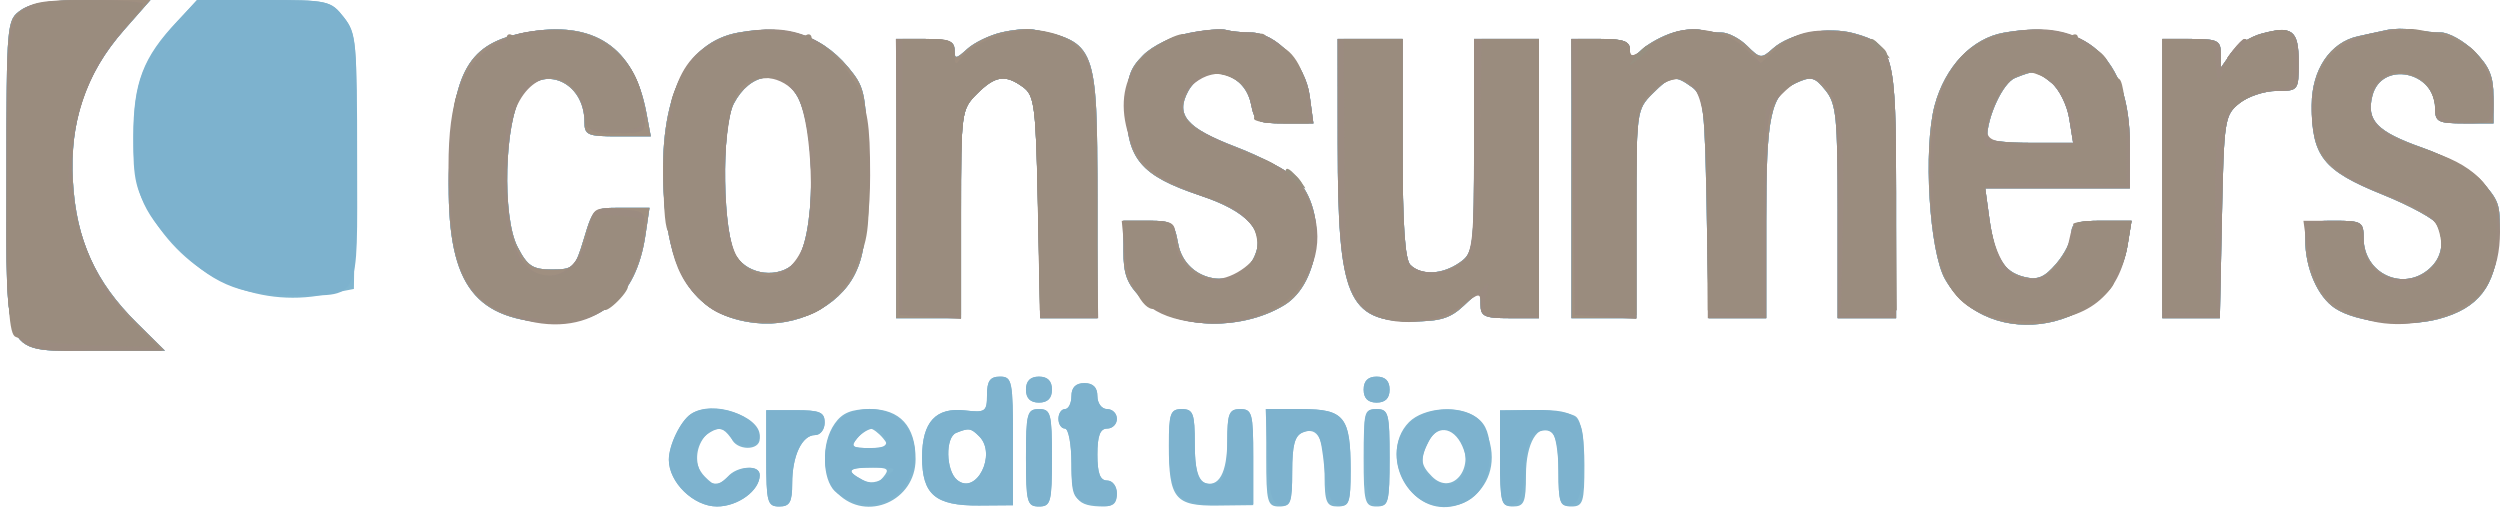 <svg width="385" height="79" viewBox="0 0 385 79" fill="none" xmlns="http://www.w3.org/2000/svg">
<path fill-rule="evenodd" clip-rule="evenodd" d="M3.223 1.557C1.032 3.091 1 3.453 1 26.902C1 55.872 0.031 54 15.026 54H25.395L21.093 49.75C14.672 43.405 11.758 36.975 11.238 28C10.7 18.691 13.167 11.364 19.118 4.603L23.17 0H14.307C7.905 0 4.828 0.432 3.223 1.557ZM27.308 3.25C22.019 8.824 20.542 12.703 20.52 21.078C20.502 27.784 20.849 29.224 23.529 33.578C29.182 42.762 39.531 47.395 49.911 45.388L54.5 44.5L54.771 24.911C55.027 6.327 54.934 5.186 52.948 2.661C50.925 0.089 50.511 0 40.624 0H30.392L27.308 3.25ZM81 4.984C72.169 6.619 69.676 10.898 69.161 25.311C68.548 42.469 72.098 48.595 83.257 49.634C92.4 50.486 97.967 45.868 99.393 36.25L100.024 32H95.688C91.383 32 91.343 32.033 89.926 36.75C88.578 41.24 88.309 41.5 85 41.5C82.011 41.5 81.236 40.989 79.69 38C77.302 33.38 77.702 18.63 80.325 14.627C83.501 9.78 90 12.532 90 18.723C90 20.795 90.459 21 95.111 21H100.223L99.526 17.285C97.634 7.2 91.398 3.06 81 4.984ZM113.728 5.014C105.494 6.494 101.438 15.078 102.192 29.431C102.88 42.551 107.159 48.7 116.317 49.732C122.623 50.443 129.154 47.239 131.657 42.206C133.144 39.216 133.5 36.147 133.5 26.322C133.5 15.581 133.257 13.818 131.438 11.384C127.115 5.596 121.575 3.604 113.728 5.014ZM154.209 4.995C152.399 5.418 150.037 6.562 148.959 7.537C147.184 9.144 147 9.155 147 7.655C147 6.36 146.021 6 142.5 6H138V27.5V49H143H148V32.955C148 17.252 148.052 16.857 150.455 14.455C153.267 11.642 154.819 11.416 157.559 13.419C159.323 14.709 159.532 16.394 159.851 31.919L160.202 49H164.601H169V30.45C169 7.019 168.775 6.435 159 4.52C158.175 4.359 156.019 4.572 154.209 4.995ZM183.039 5.096C180.488 5.594 177.49 7.055 176.039 8.507C173.894 10.651 173.5 11.962 173.5 16.942C173.5 24.429 175.774 27.096 184.681 30.06C192.217 32.568 194.953 35.613 193.176 39.513C190.697 44.953 182.577 43.591 181.443 37.546C180.816 34.207 180.551 34 176.889 34H173V38.577C173 42.257 173.549 43.703 175.802 45.956C180.521 50.675 190.916 51.162 197.783 46.986C203.432 43.55 204.502 32.411 199.649 27.558C198.429 26.338 194.204 24.106 190.26 22.599C182.739 19.725 181.01 17.718 182.944 14.105C185.357 9.595 191.62 10.851 192.661 16.054C193.208 18.792 193.568 19 197.757 19H202.263L201.693 14.75C201.036 9.848 196.498 5 192.566 5C191.245 5 189.564 4.825 188.832 4.612C188.099 4.399 185.492 4.616 183.039 5.096ZM257.643 5.029C256.071 5.5 253.933 6.655 252.893 7.597C251.155 9.17 251 9.175 251 7.655C251 6.36 250.021 6 246.5 6H242V27.5V49H247H252V32.955C252 17.252 252.052 16.857 254.455 14.455C257.302 11.607 257.932 11.5 260.559 13.417C262.326 14.708 262.528 16.367 262.816 31.917L263.132 49H267.566H272V34.065C272 17.657 272.668 14.564 276.597 12.774C278.932 11.71 279.451 11.839 281.117 13.897C282.79 15.962 283 18.052 283 32.611V49H287.5H292V29.723C292 8.211 291.634 6.821 285.52 5.133C281.483 4.018 275.627 5.123 273.008 7.493C271.277 9.059 271.034 9.034 269.081 7.081C267.937 5.937 266.137 5 265.082 5C264.027 5 262.564 4.814 261.832 4.587C261.099 4.359 259.214 4.558 257.643 5.029ZM308.557 5.042C303.681 5.915 299.543 10.269 297.943 16.211C296.148 22.878 297.107 38.777 299.56 43.025C306.27 54.639 325.501 51.013 327.657 37.727L328.262 34H323.631C319.711 34 319 34.298 319 35.944C319 37.014 317.952 39.107 316.671 40.596C314.819 42.75 313.803 43.167 311.7 42.64C308.513 41.84 307.176 39.566 306.35 33.54L305.728 29H316.864H328L327.998 22.25C327.995 8.792 321.202 2.779 308.557 5.042ZM348.295 5.175C346.532 5.647 344.394 7.026 343.545 8.239L342 10.445V8.223C342 6.255 341.484 6 337.5 6H333V27.5V49H337.43H341.859L342.18 33.409C342.488 18.417 342.591 17.745 344.861 15.909C346.159 14.859 348.747 14 350.611 14C353.949 14 354 13.934 354 9.607C354 4.659 353.031 3.906 348.295 5.175ZM367.5 4.634C366.4 4.878 364.449 5.304 363.165 5.579C358.864 6.503 356 10.747 356 16.196C356 24.057 357.752 26.272 366.883 29.953C371.264 31.719 375.108 33.839 375.424 34.664C376.462 37.366 376.031 39.662 374.171 41.345C370.147 44.987 364 42.162 364 36.671C364 34.172 363.71 34 359.5 34C355.219 34 355 34.139 355 36.851C355 41.303 356.916 45.715 359.62 47.486C362.959 49.674 370.605 50.457 375.565 49.119C381.718 47.459 384.292 44.115 384.797 37.125C385.183 31.793 384.968 31.003 382.36 28.158C380.618 26.257 376.998 24.151 373.097 22.769C366.029 20.264 364.389 18.571 365.344 14.765C366.711 9.319 375 10.942 375 16.655C375 18.768 375.446 19 379.5 19H384V14.923C384 11.75 383.352 10.198 381.077 7.923C379.469 6.315 377.107 4.994 375.827 4.986C374.547 4.979 372.6 4.796 371.5 4.581C370.4 4.366 368.6 4.389 367.5 4.634ZM206.006 22.25C206.014 45.896 207.537 49.5 217.524 49.5C221.773 49.5 223.357 49.014 225.419 47.076C227.992 44.659 228 44.658 228 46.826C228 48.736 228.546 49 232.5 49H237V27.5V6H232H227V22.443C227 38.302 226.921 38.942 224.777 40.443C222.124 42.302 218.856 42.456 217.2 40.8C216.362 39.962 216 34.533 216 22.8V6H211H206L206.006 22.25ZM315.92 12.75C317.097 13.713 318.331 16.188 318.661 18.25L319.262 22H312.631C308.984 22 306.003 21.663 306.006 21.25C306.03 17.967 308.459 12.755 310.312 12.008C313.377 10.773 313.525 10.793 315.92 12.75ZM122.592 14.5C125.803 19.401 125.65 37.207 122.369 40.488C119.94 42.917 115.302 42.39 113.387 39.467C111.3 36.282 111.036 19.689 113.013 15.939C115.504 11.216 119.998 10.541 122.592 14.5ZM152 60.799C152 63.384 151.744 63.568 148.662 63.209C144.118 62.678 142 64.97 142 70.416C142 76.168 144.044 77.901 150.767 77.849L156 77.808V67.904C156 58.667 155.865 58 154 58C152.476 58 152 58.667 152 60.799ZM158 60C158 61.333 158.667 62 160 62C161.333 62 162 61.333 162 60C162 58.667 161.333 58 160 58C158.667 58 158 58.667 158 60ZM210 60C210 61.333 210.667 62 212 62C213.333 62 214 61.333 214 60C214 58.667 213.333 58 212 58C210.667 58 210 58.667 210 60ZM165 61C165 62.1 164.55 63 164 63C163.45 63 163 63.675 163 64.5C163 65.325 163.45 66 164 66C164.55 66 165 68.427 165 71.393C165 76.984 165.781 78 170.082 78C171.333 78 172 77.305 172 76C172 74.889 171.333 74 170.5 74C169.417 74 169 72.889 169 70C169 67.111 169.417 66 170.5 66C171.325 66 172 65.325 172 64.5C172 63.675 171.325 63 170.5 63C169.667 63 169 62.111 169 61C169 59.667 168.333 59 167 59C165.667 59 165 59.667 165 61ZM106.4 63.765C104.804 64.831 103 68.563 103 70.799C103 74.29 106.822 78 110.418 78C113.648 78 117 75.541 117 73.171C117 71.521 113.484 71.712 112.049 73.441C109.436 76.59 105.909 71.907 107.98 68.038C109.258 65.649 111.815 65.354 112.638 67.5C113.372 69.411 117 69.471 117 67.571C117 64.02 109.859 61.455 106.4 63.765ZM118 70.583C118 77.333 118.18 78 120 78C121.626 78 122 77.333 122 74.434C122 70.181 123.513 67 125.535 67C126.341 67 127 66.138 127 65.083C127 63.478 126.268 63.167 122.5 63.167H118V70.583ZM128.557 65.223C126.37 68.344 126.586 73.586 129 76C133.446 80.446 141 77.124 141 70.723C141 65.644 138.603 63 134 63C131.117 63 129.711 63.574 128.557 65.223ZM158 70.5C158 77.333 158.178 78 160 78C161.822 78 162 77.333 162 70.5C162 63.667 161.822 63 160 63C158.178 63 158 63.667 158 70.5ZM180 68.566C180 76.792 180.927 77.937 187.515 77.859L193 77.793V70.397C193 63.667 192.82 63 191 63C189.278 63 189 63.667 189 67.8C189 72.843 187.689 75.202 185.378 74.315C184.443 73.956 184 72.052 184 68.393C184 63.667 183.753 63 182 63C180.24 63 180 63.667 180 68.566ZM195 70.5C195 77.333 195.178 78 197 78C198.753 78 199 77.333 199 72.607C199 68.492 199.396 67.062 200.67 66.573C202.981 65.686 203.967 67.672 203.985 73.25C203.998 77.328 204.283 78 206 78C207.76 78 208 77.333 208 72.434C208 64.211 207.033 63 200.465 63H195V70.5ZM210 70.5C210 77.333 210.178 78 212 78C213.822 78 214 77.333 214 70.5C214 63.667 213.822 63 212 63C210.178 63 210 63.667 210 70.5ZM217 65C214.418 67.582 214.449 72.03 217.073 75.365C221.781 81.35 230.869 76.74 229.613 69.004C229.301 67.08 228.274 64.943 227.332 64.253C224.701 62.33 219.278 62.722 217 65ZM231 70.596C231 77.333 231.18 78 233 78C234.727 78 235 77.333 235 73.122C235 68.218 236.823 65.154 238.956 66.473C239.53 66.828 240 69.566 240 72.559C240 77.333 240.245 78 242 78C243.791 78 244 77.333 244 71.622C244 67.646 243.516 64.843 242.715 64.178C242.008 63.591 239.083 63.129 236.215 63.152L231 63.192V70.596ZM136 67.5C137.063 68.781 136.771 69 134 69C131.229 69 130.937 68.781 132 67.5C132.685 66.675 133.585 66 134 66C134.415 66 135.315 66.675 136 67.5ZM150.8 67.2C153.563 69.963 150.325 76.345 147.394 73.912C145.661 72.474 145.559 67.345 147.25 66.662C149.205 65.873 149.521 65.921 150.8 67.2ZM225.02 68.038C227.204 72.119 223.579 76.436 220.529 73.386C218.729 71.586 218.635 70.55 220.035 67.934C221.381 65.42 223.645 65.467 225.02 68.038ZM136.017 73.479C135.106 74.577 134.302 74.697 132.895 73.944C130.212 72.508 130.533 72 134.122 72C136.765 72 137.056 72.227 136.017 73.479Z" fill="#80B5CF"/>
<path fill-rule="evenodd" clip-rule="evenodd" d="M3.223 1.557C1.032 3.091 1 3.453 1 26.902C1 55.872 0.031 54 15.026 54H25.395L21.093 49.75C14.672 43.405 11.758 36.975 11.238 28C10.7 18.691 13.167 11.364 19.118 4.603L23.17 0H14.307C7.905 0 4.828 0.432 3.223 1.557ZM27.252 3.373C21.987 9.159 20.616 12.776 20.569 21C20.523 29.252 21.673 32.28 26.953 37.797C32.497 43.592 36.684 45.418 44.5 45.454C55.766 45.505 55 47.022 55 24.666C55 6.557 54.862 5.095 52.927 2.635C50.929 0.094 50.488 0 40.588 0H30.321L27.252 3.373ZM81 4.984C72.169 6.619 69.676 10.898 69.161 25.311C68.548 42.469 72.098 48.595 83.257 49.634C92.4 50.486 97.967 45.868 99.393 36.25L100.024 32H95.688C91.383 32 91.343 32.033 89.926 36.75C88.578 41.24 88.309 41.5 85 41.5C82.011 41.5 81.236 40.989 79.69 38C77.302 33.38 77.702 18.63 80.325 14.627C83.501 9.78 90 12.532 90 18.723C90 20.795 90.459 21 95.111 21H100.223L99.526 17.285C97.634 7.2 91.398 3.06 81 4.984ZM113.728 5.014C105.494 6.494 101.438 15.078 102.192 29.431C102.88 42.551 107.159 48.7 116.317 49.732C122.623 50.443 129.154 47.239 131.657 42.206C133.144 39.216 133.5 36.147 133.5 26.322C133.5 15.581 133.257 13.818 131.438 11.384C127.115 5.596 121.575 3.604 113.728 5.014ZM154.209 4.995C152.399 5.418 150.037 6.562 148.959 7.537C147.184 9.144 147 9.155 147 7.655C147 6.36 146.021 6 142.5 6H138V27.5V49H143H148V32.955C148 17.252 148.052 16.857 150.455 14.455C153.267 11.642 154.819 11.416 157.559 13.419C159.323 14.709 159.532 16.394 159.851 31.919L160.202 49H164.601H169V30.45C169 7.019 168.775 6.435 159 4.52C158.175 4.359 156.019 4.572 154.209 4.995ZM183.039 5.096C180.488 5.594 177.49 7.055 176.039 8.507C173.894 10.651 173.5 11.962 173.5 16.942C173.5 24.429 175.774 27.096 184.681 30.06C192.217 32.568 194.953 35.613 193.176 39.513C190.697 44.953 182.577 43.591 181.443 37.546C180.816 34.207 180.551 34 176.889 34H173V38.577C173 42.257 173.549 43.703 175.802 45.956C180.521 50.675 190.916 51.162 197.783 46.986C203.432 43.55 204.502 32.411 199.649 27.558C198.429 26.338 194.204 24.106 190.26 22.599C182.739 19.725 181.01 17.718 182.944 14.105C185.357 9.595 191.62 10.851 192.661 16.054C193.208 18.792 193.568 19 197.757 19H202.263L201.693 14.75C201.036 9.848 196.498 5 192.566 5C191.245 5 189.564 4.825 188.832 4.612C188.099 4.399 185.492 4.616 183.039 5.096ZM257.643 5.029C256.071 5.5 253.933 6.655 252.893 7.597C251.155 9.17 251 9.175 251 7.655C251 6.36 250.021 6 246.5 6H242V27.5V49H247H252V32.955C252 17.252 252.052 16.857 254.455 14.455C257.302 11.607 257.932 11.5 260.559 13.417C262.326 14.708 262.528 16.367 262.816 31.917L263.132 49H267.566H272V34.065C272 17.657 272.668 14.564 276.597 12.774C278.932 11.71 279.451 11.839 281.117 13.897C282.79 15.962 283 18.052 283 32.611V49H287.5H292V29.723C292 8.211 291.634 6.821 285.52 5.133C281.483 4.018 275.627 5.123 273.008 7.493C271.277 9.059 271.034 9.034 269.081 7.081C267.937 5.937 266.137 5 265.082 5C264.027 5 262.564 4.814 261.832 4.587C261.099 4.359 259.214 4.558 257.643 5.029ZM308.557 5.042C303.681 5.915 299.543 10.269 297.943 16.211C296.148 22.878 297.107 38.777 299.56 43.025C306.27 54.639 325.501 51.013 327.657 37.727L328.262 34H323.631C319.711 34 319 34.298 319 35.944C319 37.014 317.952 39.107 316.671 40.596C314.819 42.75 313.803 43.167 311.7 42.64C308.513 41.84 307.176 39.566 306.35 33.54L305.728 29H316.864H328L327.998 22.25C327.995 8.792 321.202 2.779 308.557 5.042ZM348.295 5.175C346.532 5.647 344.394 7.026 343.545 8.239L342 10.445V8.223C342 6.255 341.484 6 337.5 6H333V27.5V49H337.43H341.859L342.18 33.409C342.488 18.417 342.591 17.745 344.861 15.909C346.159 14.859 348.747 14 350.611 14C353.949 14 354 13.934 354 9.607C354 4.659 353.031 3.906 348.295 5.175ZM367.5 4.634C366.4 4.878 364.449 5.304 363.165 5.579C358.864 6.503 356 10.747 356 16.196C356 24.057 357.752 26.272 366.883 29.953C371.264 31.719 375.108 33.839 375.424 34.664C376.462 37.366 376.031 39.662 374.171 41.345C370.147 44.987 364 42.162 364 36.671C364 34.172 363.71 34 359.5 34C355.219 34 355 34.139 355 36.851C355 41.303 356.916 45.715 359.62 47.486C362.959 49.674 370.605 50.457 375.565 49.119C381.718 47.459 384.292 44.115 384.797 37.125C385.183 31.793 384.968 31.003 382.36 28.158C380.618 26.257 376.998 24.151 373.097 22.769C366.029 20.264 364.389 18.571 365.344 14.765C366.711 9.319 375 10.942 375 16.655C375 18.768 375.446 19 379.5 19H384V14.923C384 11.75 383.352 10.198 381.077 7.923C379.469 6.315 377.107 4.994 375.827 4.986C374.547 4.979 372.6 4.796 371.5 4.581C370.4 4.366 368.6 4.389 367.5 4.634ZM206.006 22.25C206.014 45.896 207.537 49.5 217.524 49.5C221.773 49.5 223.357 49.014 225.419 47.076C227.992 44.659 228 44.658 228 46.826C228 48.736 228.546 49 232.5 49H237V27.5V6H232H227V22.443C227 38.302 226.921 38.942 224.777 40.443C222.124 42.302 218.856 42.456 217.2 40.8C216.362 39.962 216 34.533 216 22.8V6H211H206L206.006 22.25ZM315.92 12.75C317.097 13.713 318.331 16.188 318.661 18.25L319.262 22H312.631C308.984 22 306.003 21.663 306.006 21.25C306.03 17.967 308.459 12.755 310.312 12.008C313.377 10.773 313.525 10.793 315.92 12.75ZM122.592 14.5C125.803 19.401 125.65 37.207 122.369 40.488C119.94 42.917 115.302 42.39 113.387 39.467C111.3 36.282 111.036 19.689 113.013 15.939C115.504 11.216 119.998 10.541 122.592 14.5ZM152 60.799C152 63.384 151.744 63.568 148.662 63.209C144.118 62.678 142 64.97 142 70.416C142 76.168 144.044 77.901 150.767 77.849L156 77.808V67.904C156 58.667 155.865 58 154 58C152.476 58 152 58.667 152 60.799ZM158 60C158 61.333 158.667 62 160 62C161.333 62 162 61.333 162 60C162 58.667 161.333 58 160 58C158.667 58 158 58.667 158 60ZM210 60C210 61.333 210.667 62 212 62C213.333 62 214 61.333 214 60C214 58.667 213.333 58 212 58C210.667 58 210 58.667 210 60ZM165 61C165 62.1 164.55 63 164 63C163.45 63 163 63.675 163 64.5C163 65.325 163.45 66 164 66C164.55 66 165 68.423 165 71.383C165 76.121 165.27 76.839 167.25 77.37C171.007 78.376 172 78.09 172 76C172 74.889 171.333 74 170.5 74C169.417 74 169 72.889 169 70C169 67.111 169.417 66 170.5 66C171.325 66 172 65.325 172 64.5C172 63.675 171.325 63 170.5 63C169.667 63 169 62.111 169 61C169 59.667 168.333 59 167 59C165.667 59 165 59.667 165 61ZM106.4 63.765C104.804 64.831 103 68.563 103 70.799C103 74.29 106.822 78 110.418 78C113.648 78 117 75.541 117 73.171C117 71.498 113.962 71.724 111.948 73.547C110.402 74.946 110.077 74.935 108.566 73.423C106.517 71.374 106.875 68.085 109.309 66.602C110.747 65.725 111.402 65.884 112.511 67.375C113.885 69.225 117 69.036 117 67.103C117 63.971 109.587 61.637 106.4 63.765ZM118 70.583C118 77.333 118.18 78 120 78C121.626 78 122 77.333 122 74.434C122 70.181 123.513 67 125.535 67C126.341 67 127 66.138 127 65.083C127 63.478 126.268 63.167 122.5 63.167H118V70.583ZM128.75 65.217C126.71 67.77 126.456 72.888 128.25 75.295C128.938 76.218 130.933 77.254 132.684 77.598C139.102 78.859 143.559 70.257 139.133 65.153C136.595 62.227 131.112 62.26 128.75 65.217ZM158 70.5C158 77.333 158.178 78 160 78C161.822 78 162 77.333 162 70.5C162 63.667 161.822 63 160 63C158.178 63 158 63.667 158 70.5ZM180.032 68.75C180.074 76.436 181.252 77.795 187.778 77.697L193 77.618V70.309C193 63.667 192.818 63 191 63C189.246 63 189 63.667 189 68.417C189 71.851 188.542 73.993 187.75 74.269C184.968 75.24 184 73.724 184 68.393C184 63.667 183.753 63 182 63C180.228 63 180.004 63.656 180.032 68.75ZM195.206 70.239C195.448 76.2 195.809 77.538 197.25 77.813C198.744 78.098 199 77.347 199 72.68C199 68.532 199.396 67.062 200.643 66.583C202.957 65.695 203.386 66.431 203.978 72.301C204.369 76.182 204.938 77.563 206.25 77.813C207.749 78.099 208 77.339 208 72.508C208 64.193 207.049 63 200.421 63H194.912L195.206 70.239ZM210.206 70.239C210.448 76.2 210.809 77.538 212.25 77.813C213.792 78.107 214 77.247 214 70.573C214 63.613 213.835 63 211.956 63C210.059 63 209.933 63.519 210.206 70.239ZM217.189 65.039C212.572 69.34 216.066 78 222.418 78C226.849 78 229.455 74.972 229.455 69.823C229.455 67.017 228.876 65.383 227.536 64.403C224.748 62.364 219.728 62.673 217.189 65.039ZM231 70.677C231 77.251 231.21 78.107 232.75 77.814C234.098 77.558 234.569 76.296 234.799 72.329C235.003 68.814 235.588 66.988 236.639 66.585C239.26 65.579 240 66.911 240 72.632C240 77.344 240.255 78.098 241.75 77.814C243.134 77.55 243.563 76.263 243.802 71.656C244.191 64.167 243.231 63.061 236.41 63.142L231 63.207V70.677ZM136.362 67.5C136.797 68.634 136.183 69 133.846 69C131.212 69 130.939 68.778 132 67.5C132.685 66.675 133.817 66 134.515 66C135.214 66 136.045 66.675 136.362 67.5ZM150.8 67.2C153.563 69.963 150.325 76.345 147.394 73.912C145.661 72.474 145.559 67.345 147.25 66.662C149.205 65.873 149.521 65.921 150.8 67.2ZM225.428 69.275C226.748 73.03 224.29 75.761 221.117 74.062C218.776 72.81 218.451 70.894 220.067 67.874C221.508 65.183 224.24 65.897 225.428 69.275ZM136.455 73.409C135.126 74.381 133.981 74.525 132.764 73.874C130.126 72.462 130.601 72 134.691 72C138.111 72 138.241 72.103 136.455 73.409Z" fill="#7DB2CE"/>
<path fill-rule="evenodd" clip-rule="evenodd" d="M3.223 1.557C1.032 3.091 1 3.453 1 26.902C1 55.872 0.031 54 15.026 54H25.395L21.093 49.75C14.672 43.405 11.758 36.975 11.238 28C10.7 18.691 13.167 11.364 19.118 4.603L23.17 0H14.307C7.905 0 4.828 0.432 3.223 1.557ZM81 4.984C72.169 6.619 69.676 10.898 69.161 25.311C68.548 42.469 72.098 48.595 83.257 49.634C92.4 50.486 97.967 45.868 99.393 36.25L100.024 32H95.688C91.383 32 91.343 32.033 89.926 36.75C88.578 41.24 88.309 41.5 85 41.5C82.011 41.5 81.236 40.989 79.69 38C77.302 33.38 77.702 18.63 80.325 14.627C83.501 9.78 90 12.532 90 18.723C90 20.795 90.459 21 95.111 21H100.223L99.526 17.285C97.634 7.2 91.398 3.06 81 4.984ZM113.728 5.014C105.494 6.494 101.438 15.078 102.192 29.431C102.88 42.551 107.159 48.7 116.317 49.732C122.623 50.443 129.154 47.239 131.657 42.206C133.144 39.216 133.5 36.147 133.5 26.322C133.5 15.581 133.257 13.818 131.438 11.384C127.115 5.596 121.575 3.604 113.728 5.014ZM154.209 4.995C152.399 5.418 150.037 6.562 148.959 7.537C147.184 9.144 147 9.155 147 7.655C147 6.36 146.021 6 142.5 6H138V27.5V49H143H148V32.955C148 17.252 148.052 16.857 150.455 14.455C153.267 11.642 154.819 11.416 157.559 13.419C159.323 14.709 159.532 16.394 159.851 31.919L160.202 49H164.601H169V30.45C169 7.019 168.775 6.435 159 4.52C158.175 4.359 156.019 4.572 154.209 4.995ZM183.039 5.096C180.488 5.594 177.49 7.055 176.039 8.507C173.894 10.651 173.5 11.962 173.5 16.942C173.5 24.429 175.774 27.096 184.681 30.06C192.217 32.568 194.953 35.613 193.176 39.513C190.697 44.953 182.577 43.591 181.443 37.546C180.816 34.207 180.551 34 176.889 34H173V38.577C173 42.257 173.549 43.703 175.802 45.956C180.521 50.675 190.916 51.162 197.783 46.986C203.432 43.55 204.502 32.411 199.649 27.558C198.429 26.338 194.204 24.106 190.26 22.599C182.739 19.725 181.01 17.718 182.944 14.105C185.357 9.595 191.62 10.851 192.661 16.054C193.208 18.792 193.568 19 197.757 19H202.263L201.693 14.75C201.036 9.848 196.498 5 192.566 5C191.245 5 189.564 4.825 188.832 4.612C188.099 4.399 185.492 4.616 183.039 5.096ZM257.643 5.029C256.071 5.5 253.933 6.655 252.893 7.597C251.155 9.17 251 9.175 251 7.655C251 6.36 250.021 6 246.5 6H242V27.5V49H247H252V32.955C252 17.252 252.052 16.857 254.455 14.455C257.302 11.607 257.932 11.5 260.559 13.417C262.326 14.708 262.528 16.367 262.816 31.917L263.132 49H267.566H272V34.065C272 17.657 272.668 14.564 276.597 12.774C278.932 11.71 279.451 11.839 281.117 13.897C282.79 15.962 283 18.052 283 32.611V49H287.5H292V29.723C292 8.211 291.634 6.821 285.52 5.133C281.483 4.018 275.627 5.123 273.008 7.493C271.277 9.059 271.034 9.034 269.081 7.081C267.937 5.937 266.137 5 265.082 5C264.027 5 262.564 4.814 261.832 4.587C261.099 4.359 259.214 4.558 257.643 5.029ZM308.557 5.042C303.681 5.915 299.543 10.269 297.943 16.211C296.148 22.878 297.107 38.777 299.56 43.025C306.27 54.639 325.501 51.013 327.657 37.727L328.262 34H323.631C319.711 34 319 34.298 319 35.944C319 37.014 317.952 39.107 316.671 40.596C314.819 42.75 313.803 43.167 311.7 42.64C308.513 41.84 307.176 39.566 306.35 33.54L305.728 29H316.864H328L327.998 22.25C327.995 8.792 321.202 2.779 308.557 5.042ZM348.295 5.175C346.532 5.647 344.394 7.026 343.545 8.239L342 10.445V8.223C342 6.255 341.484 6 337.5 6H333V27.5V49H337.43H341.859L342.18 33.409C342.488 18.417 342.591 17.745 344.861 15.909C346.159 14.859 348.747 14 350.611 14C353.949 14 354 13.934 354 9.607C354 4.659 353.031 3.906 348.295 5.175ZM367.5 4.634C366.4 4.878 364.449 5.304 363.165 5.579C358.864 6.503 356 10.747 356 16.196C356 24.057 357.752 26.272 366.883 29.953C371.264 31.719 375.108 33.839 375.424 34.664C376.462 37.366 376.031 39.662 374.171 41.345C370.147 44.987 364 42.162 364 36.671C364 34.172 363.71 34 359.5 34C355.219 34 355 34.139 355 36.851C355 41.303 356.916 45.715 359.62 47.486C362.959 49.674 370.605 50.457 375.565 49.119C381.718 47.459 384.292 44.115 384.797 37.125C385.183 31.793 384.968 31.003 382.36 28.158C380.618 26.257 376.998 24.151 373.097 22.769C366.029 20.264 364.389 18.571 365.344 14.765C366.711 9.319 375 10.942 375 16.655C375 18.768 375.446 19 379.5 19H384V14.923C384 11.75 383.352 10.198 381.077 7.923C379.469 6.315 377.107 4.994 375.827 4.986C374.547 4.979 372.6 4.796 371.5 4.581C370.4 4.366 368.6 4.389 367.5 4.634ZM206.006 22.25C206.014 45.896 207.537 49.5 217.524 49.5C221.773 49.5 223.357 49.014 225.419 47.076C227.992 44.659 228 44.658 228 46.826C228 48.736 228.546 49 232.5 49H237V27.5V6H232H227V22.443C227 38.302 226.921 38.942 224.777 40.443C222.124 42.302 218.856 42.456 217.2 40.8C216.362 39.962 216 34.533 216 22.8V6H211H206L206.006 22.25ZM315.92 12.75C317.097 13.713 318.331 16.188 318.661 18.25L319.262 22H312.631C308.984 22 306.003 21.663 306.006 21.25C306.03 17.967 308.459 12.755 310.312 12.008C313.377 10.773 313.525 10.793 315.92 12.75ZM122.592 14.5C125.803 19.401 125.65 37.207 122.369 40.488C119.94 42.917 115.302 42.39 113.387 39.467C111.3 36.282 111.036 19.689 113.013 15.939C115.504 11.216 119.998 10.541 122.592 14.5Z" fill="#80AFCF"/>
<path fill-rule="evenodd" clip-rule="evenodd" d="M3.223 1.557C1.032 3.091 1 3.453 1 26.902C1 55.872 0.031 54 15.026 54H25.395L21.093 49.75C14.672 43.405 11.758 36.975 11.238 28C10.7 18.691 13.167 11.364 19.118 4.603L23.17 0H14.307C7.905 0 4.828 0.432 3.223 1.557ZM81 4.984C72.169 6.619 69.676 10.898 69.161 25.311C68.548 42.469 72.098 48.595 83.257 49.634C92.4 50.486 97.967 45.868 99.393 36.25L100.024 32H95.688C91.383 32 91.343 32.033 89.926 36.75C88.578 41.24 88.309 41.5 85 41.5C82.011 41.5 81.236 40.989 79.69 38C77.302 33.38 77.702 18.63 80.325 14.627C83.501 9.78 90 12.532 90 18.723C90 20.795 90.459 21 95.111 21H100.223L99.526 17.285C97.634 7.2 91.398 3.06 81 4.984ZM113.728 5.014C105.494 6.494 101.438 15.078 102.192 29.431C102.88 42.551 107.159 48.7 116.317 49.732C122.623 50.443 129.154 47.239 131.657 42.206C133.144 39.216 133.5 36.147 133.5 26.322C133.5 15.581 133.257 13.818 131.438 11.384C127.115 5.596 121.575 3.604 113.728 5.014ZM154.209 4.995C152.399 5.418 150.037 6.562 148.959 7.537C147.184 9.144 147 9.155 147 7.655C147 6.36 146.021 6 142.5 6H138V27.5V49H143H148V32.955C148 17.252 148.052 16.857 150.455 14.455C153.267 11.642 154.819 11.416 157.559 13.419C159.323 14.709 159.532 16.394 159.851 31.919L160.202 49H164.601H169V30.45C169 7.019 168.775 6.435 159 4.52C158.175 4.359 156.019 4.572 154.209 4.995ZM183.039 5.096C180.488 5.594 177.49 7.055 176.039 8.507C173.894 10.651 173.5 11.962 173.5 16.942C173.5 24.429 175.774 27.096 184.681 30.06C192.217 32.568 194.953 35.613 193.176 39.513C190.697 44.953 182.577 43.591 181.443 37.546C180.816 34.207 180.551 34 176.889 34H173V38.577C173 42.257 173.549 43.703 175.802 45.956C180.521 50.675 190.916 51.162 197.783 46.986C203.432 43.55 204.502 32.411 199.649 27.558C198.429 26.338 194.204 24.106 190.26 22.599C182.739 19.725 181.01 17.718 182.944 14.105C185.357 9.595 191.62 10.851 192.661 16.054C193.208 18.792 193.568 19 197.757 19H202.263L201.693 14.75C201.036 9.848 196.498 5 192.566 5C191.245 5 189.564 4.825 188.832 4.612C188.099 4.399 185.492 4.616 183.039 5.096ZM257.643 5.029C256.071 5.5 253.933 6.655 252.893 7.597C251.155 9.17 251 9.175 251 7.655C251 6.36 250.021 6 246.5 6H242V27.5V49H247H252V32.955C252 17.252 252.052 16.857 254.455 14.455C257.302 11.607 257.932 11.5 260.559 13.417C262.326 14.708 262.528 16.367 262.816 31.917L263.132 49H267.566H272V34.065C272 17.657 272.668 14.564 276.597 12.774C278.932 11.71 279.451 11.839 281.117 13.897C282.79 15.962 283 18.052 283 32.611V49H287.5H292V29.723C292 8.211 291.634 6.821 285.52 5.133C281.483 4.018 275.627 5.123 273.008 7.493C271.277 9.059 271.034 9.034 269.081 7.081C267.937 5.937 266.137 5 265.082 5C264.027 5 262.564 4.814 261.832 4.587C261.099 4.359 259.214 4.558 257.643 5.029ZM308.557 5.042C303.681 5.915 299.543 10.269 297.943 16.211C296.148 22.878 297.107 38.777 299.56 43.025C306.27 54.639 325.501 51.013 327.657 37.727L328.262 34H323.631C319.711 34 319 34.298 319 35.944C319 37.014 317.952 39.107 316.671 40.596C314.819 42.75 313.803 43.167 311.7 42.64C308.513 41.84 307.176 39.566 306.35 33.54L305.728 29H316.864H328L327.998 22.25C327.995 8.792 321.202 2.779 308.557 5.042ZM348.295 5.175C346.532 5.647 344.394 7.026 343.545 8.239L342 10.445V8.223C342 6.255 341.484 6 337.5 6H333V27.5V49H337.43H341.859L342.18 33.409C342.488 18.417 342.591 17.745 344.861 15.909C346.159 14.859 348.747 14 350.611 14C353.949 14 354 13.934 354 9.607C354 4.659 353.031 3.906 348.295 5.175ZM367.5 4.634C366.4 4.878 364.449 5.304 363.165 5.579C358.864 6.503 356 10.747 356 16.196C356 24.057 357.752 26.272 366.883 29.953C371.264 31.719 375.108 33.839 375.424 34.664C376.462 37.366 376.031 39.662 374.171 41.345C370.147 44.987 364 42.162 364 36.671C364 34.172 363.71 34 359.5 34C355.219 34 355 34.139 355 36.851C355 41.303 356.916 45.715 359.62 47.486C362.959 49.674 370.605 50.457 375.565 49.119C381.718 47.459 384.292 44.115 384.797 37.125C385.183 31.793 384.968 31.003 382.36 28.158C380.618 26.257 376.998 24.151 373.097 22.769C366.029 20.264 364.389 18.571 365.344 14.765C366.711 9.319 375 10.942 375 16.655C375 18.768 375.446 19 379.5 19H384V14.923C384 11.75 383.352 10.198 381.077 7.923C379.469 6.315 377.107 4.994 375.827 4.986C374.547 4.979 372.6 4.796 371.5 4.581C370.4 4.366 368.6 4.389 367.5 4.634ZM206.006 22.25C206.014 45.896 207.537 49.5 217.524 49.5C221.773 49.5 223.357 49.014 225.419 47.076C227.992 44.659 228 44.658 228 46.826C228 48.736 228.546 49 232.5 49H237V27.5V6H232H227V22.443C227 38.302 226.921 38.942 224.777 40.443C222.124 42.302 218.856 42.456 217.2 40.8C216.362 39.962 216 34.533 216 22.8V6H211H206L206.006 22.25ZM315.92 12.75C317.097 13.713 318.331 16.188 318.661 18.25L319.262 22H312.631C308.984 22 306.003 21.663 306.006 21.25C306.03 17.967 308.459 12.755 310.312 12.008C313.377 10.773 313.525 10.793 315.92 12.75ZM122.592 14.5C125.803 19.401 125.65 37.207 122.369 40.488C119.94 42.917 115.302 42.39 113.387 39.467C111.3 36.282 111.036 19.689 113.013 15.939C115.504 11.216 119.998 10.541 122.592 14.5Z" fill="#9F8F80"/>
<path fill-rule="evenodd" clip-rule="evenodd" d="M3 2C1.114 3.886 1 5.333 1 27.443C1 55.695 0.094 54 15.196 54H24.947L20.7 49.75C8.728 37.771 7.746 17.835 18.508 5.262C20.429 3.018 22 0.916 22 0.591C22 0.266 18.175 0 13.5 0C6.333 0 4.686 0.314 3 2ZM80.713 5.003C78.63 5.385 75.64 6.929 74.069 8.434C70.04 12.293 68.693 18.138 69.158 29.727C69.646 41.864 71.677 45.948 78.532 48.565C89.321 52.686 98.036 47.376 99.156 36C99.495 32.553 99.437 32.495 95.403 32.2C91.318 31.901 91.302 31.914 90.403 36.171C88.825 43.638 81.712 44.744 79.306 37.897C77.437 32.575 77.69 20.128 79.752 16C82.678 10.141 88.597 10.796 89.891 17.121C90.552 20.351 90.778 20.5 95.041 20.5C99.479 20.5 99.499 20.484 99.236 17.173C98.509 8.03 91.026 3.113 80.713 5.003ZM114.275 5.024C105.366 6.993 102.5 12.342 102.5 27C102.5 38.643 104.135 43.519 109.346 47.409C113.183 50.274 122.76 50.292 126.674 47.441C131.905 43.631 134 37.786 134 27C134 19.04 133.62 16.68 131.75 13.02C128.173 6.02 122.179 3.278 114.275 5.024ZM153.513 5.547C151.321 6.306 148.958 7.705 148.263 8.655C147.104 10.24 147 10.201 147 8.191C147 6.259 146.465 6 142.48 6H137.96L138.23 27.25L138.5 48.5L143.25 48.805L148 49.11V33.009C148 17.249 148.052 16.857 150.455 14.455C153.267 11.642 154.818 11.416 157.559 13.418C159.324 14.708 159.53 16.38 159.834 31.918L160.169 49H164.644H169.119L168.809 29.52C168.503 10.232 168.475 10.017 166 7.643C162.764 4.54 158.494 3.823 153.513 5.547ZM184 4.933C174.544 6.816 170.771 13.728 174.424 22.473C175.883 25.964 179.745 28.515 187.247 30.941C190.933 32.133 194 35.213 194 37.723C194 40.012 190.069 43 187.057 43C183.744 43 181 39.955 181 36.277C181 34.275 180.501 34 176.873 34H172.746L173.244 39.191C173.84 45.386 176.713 48.438 182.942 49.49C196.835 51.837 206.818 41.443 201.356 30.319C199.75 27.049 198.431 26.102 191.573 23.292C187.213 21.506 183.283 19.473 182.838 18.773C181.349 16.426 181.98 14.059 184.541 12.381C188.003 10.113 191.811 11.807 192.648 15.989C193.211 18.803 193.546 19 197.757 19H202.263L201.693 14.75C201.036 9.848 196.498 5 192.566 5C191.245 5 189.564 4.828 188.832 4.618C188.099 4.408 185.925 4.549 184 4.933ZM258.5 4.773C257.4 5.026 255.262 6.112 253.75 7.185C251.415 8.841 251 8.899 251 7.568C251 6.375 249.918 6 246.48 6H241.96L242.23 27.25L242.5 48.5L247.25 48.805L252 49.11V32.729C252 16.711 252.053 16.298 254.411 14.084C255.737 12.838 257.638 11.976 258.636 12.168C262.157 12.846 262.97 16.788 262.985 33.25L263 49H267.5H272V32.955C272 17.252 272.052 16.857 274.455 14.455C277.299 11.61 279.224 11.366 281.429 13.571C282.733 14.876 283 18.015 283 32.071V49H287.5H292V29.611C292 7.851 291.625 6.542 285 5.183C279.901 4.138 276.495 4.812 273.676 7.424L271.186 9.732L268.843 7.489C266.404 5.154 261.936 3.98 258.5 4.773ZM309.123 5.056C300.297 6.999 296.842 13.978 297.265 29C297.7 44.429 301.429 49.426 312.544 49.474C321.419 49.512 326.375 45.625 327.677 37.606L328.262 34H323.756C319.591 34 319.206 34.218 318.674 36.879C317.931 40.595 315.486 43 312.452 43C309.359 43 307.192 39.68 306.37 33.685L305.728 29H316.864H328L327.998 22.25C327.995 9.018 320.817 2.48 309.123 5.056ZM348.295 5.175C346.532 5.647 344.394 7.026 343.545 8.239L342 10.445V8.223C342 6.255 341.484 6 337.5 6H333V27.5V49H337.43H341.859L342.18 33.409C342.488 18.417 342.591 17.745 344.861 15.909C346.159 14.859 348.747 14 350.611 14C353.949 14 354 13.934 354 9.607C354 4.659 353.031 3.906 348.295 5.175ZM366.089 4.989C359.697 5.986 356 10.365 356 16.939C356 23.571 358.957 27.002 367.216 29.952C373.999 32.376 376 34.122 376 37.62C376 40.691 373.425 43 370 43C366.333 43 364 40.639 364 36.929C364 34.112 363.823 34 359.364 34H354.728L355.369 38.677C356.098 43.991 358.077 46.674 362.718 48.638C367.169 50.522 372.73 50.306 377.684 48.057C382.686 45.785 385 41.854 385 35.626C385 29.636 381.676 25.701 374.72 23.457C366.999 20.967 365 19.435 365 16.012C365 13.063 367.207 11 370.363 11C372.63 11 375 13.848 375 16.571C375 18.783 375.402 19 379.5 19C383.85 19 384 18.898 384 15.95C384 7.637 376.913 3.3 366.089 4.989ZM206.024 21.75C206.05 39.169 206.833 44.278 209.957 47.401C212.959 50.404 220.737 50.31 224.916 47.22C227.933 44.99 228 44.984 228 46.97C228 48.709 228.645 49 232.5 49H237V27.5V6H232H227V22.345C227 36.91 226.801 38.87 225.171 40.345C223.032 42.281 218.916 42.516 217.2 40.8C216.362 39.962 216 34.533 216 22.8V6H211H206L206.024 21.75ZM315.92 12.75C317.097 13.713 318.331 16.188 318.661 18.25L319.262 22H312.631C305.433 22 305.071 21.632 307.045 16.315C308.15 13.338 310.585 11 312.58 11C313.239 11 314.742 11.787 315.92 12.75ZM122.647 14.584C124.809 17.884 125.639 30.952 124.058 36.802C122.376 43.024 116.632 44.563 113.555 39.617C110.713 35.048 111.057 17.046 114.056 13.432C116.045 11.036 120.734 11.665 122.647 14.584Z" fill="#9B8B80"/>
<path fill-rule="evenodd" clip-rule="evenodd" d="M5 1C5 1.55 4.477 1.887 3.839 1.75C1.712 1.292 1.2 6.318 1.1 28.628C1.025 45.215 1.313 51.013 2.25 51.784C2.938 52.35 8.242 52.968 14.039 53.157L24.577 53.5L20.039 49.215C17.542 46.859 15.473 44.609 15.439 44.215C15.406 43.822 14.618 41.758 13.689 39.628C12.76 37.498 12 35.211 12 34.545C12 33.878 11.689 33.022 11.309 32.642C9.963 31.297 10.468 21.437 12.109 17C13.025 14.525 13.844 12.05 13.929 11.5C14.129 10.21 17.992 5.07 20.25 3.09C21.212 2.246 22 1.206 22 0.778C22 0.35 18.175 0 13.5 0C8.5 0 5 0.412 5 1ZM82.586 5.127C80.983 5.56 79.295 5.683 78.836 5.398C78.376 5.114 78 5.359 78 5.941C78 6.523 77.53 7 76.955 7C75.108 7 71.31 11.528 70.187 15.066C69.205 18.162 69.221 35.286 70.21 39C71.538 43.988 74.181 46.972 78.257 48.085C84.339 49.745 88.207 49.93 90.5 48.672C91.6 48.069 92.784 47.653 93.131 47.748C93.478 47.843 94.56 47.038 95.536 45.96C96.512 44.882 96.96 44 96.533 44C96.105 44 96.323 43.316 97.017 42.479C97.712 41.643 98.397 39.955 98.54 38.729C98.683 37.503 98.957 35.825 99.15 35C99.411 33.88 98.422 33.422 95.25 33.193C91.391 32.913 90.999 33.097 90.993 35.193C90.983 38.883 87.88 42.564 84.849 42.482C83.392 42.442 81.504 41.833 80.654 41.128C78.427 39.279 76.648 29.482 77.461 23.54C77.84 20.768 78.192 17.938 78.242 17.25C78.292 16.563 78.708 16 79.167 16C79.625 16 80 15.373 80 14.607C80 13.085 82.099 12 85.043 12C87.674 12 90.884 15.726 90.272 18.069C89.827 19.771 90.314 20 94.383 20C98.863 20 99 19.909 99 16.95C99 8.82 90.794 2.909 82.586 5.127ZM114.479 5.003C112.818 5.361 110.269 6.433 108.815 7.385C105.986 9.239 102.524 15.421 103.464 16.942C103.777 17.448 103.615 18.12 103.104 18.436C102.08 19.068 101.842 33.905 102.83 35.5C103.171 36.05 103.597 37.573 103.777 38.885C104.166 41.716 108.874 48.196 110.026 47.484C110.468 47.211 111.001 47.503 111.211 48.132C111.436 48.808 114.101 49.322 117.722 49.388C125.1 49.523 128.389 47.556 131.735 41.009C133.697 37.172 133.942 35.321 133.735 25.903C133.511 15.668 133.356 14.969 130.394 10.835C128.685 8.451 126.773 6.612 126.144 6.75C125.515 6.887 125 6.523 125 5.941C125 5.359 124.614 5.12 124.142 5.412C123.671 5.704 121.983 5.584 120.392 5.147C118.802 4.71 116.141 4.645 114.479 5.003ZM153.5 5.63C151.3 6.405 148.938 7.791 148.25 8.711C147.122 10.22 147 10.169 147 8.191C147 6.301 146.45 6 143 6H139V26.899V47.799L143.5 48.157L148 48.514V32.712C148 17.267 148.056 16.854 150.455 14.455C153.267 11.643 154.818 11.416 157.559 13.417C159.32 14.703 159.529 16.362 159.816 31.322L160.132 47.809L164.566 48.162L169 48.514V31.225C169 9.623 167.853 6.05 160.5 4.752C158.85 4.46 155.7 4.856 153.5 5.63ZM185.5 5.02C184.4 5.421 183.176 5.563 182.779 5.334C181.539 4.618 176.112 7.922 174.945 10.102C173.107 13.538 172.985 17.922 174.615 21.995C175.83 25.031 177.242 26.369 181.327 28.354C184.172 29.736 187.699 31.161 189.165 31.52C192.433 32.322 194.665 36.889 193.161 39.699C192.608 40.733 191.022 42.185 189.638 42.926C187.436 44.105 186.77 44.037 184.311 42.387C181.586 40.558 180.985 39.453 180.707 35.759C180.605 34.411 179.684 34 176.765 34H172.955L173.419 39.107C173.87 44.072 176.382 48.5 178.134 47.417C178.61 47.123 179 47.299 179 47.809C179 49.261 186.288 49.875 191.641 48.875C198.617 47.571 201.841 44.018 202.129 37.314C202.262 34.221 201.828 31.497 201.053 30.564C200.339 29.704 200.09 29 200.5 29C200.91 29 200.689 28.33 200.009 27.511C199.329 26.692 198.374 26.269 197.887 26.57C197.399 26.871 197 26.66 197 26.099C197 25.539 195.088 24.525 192.75 23.847C184.489 21.45 180.609 17.952 182.24 14.373C184.891 8.554 194.13 11.846 193.118 18.25C193.053 18.662 194.925 19 197.278 19H201.557L201.327 14.882C201.092 10.682 198.765 7 196.345 7C195.605 7 195 6.513 195 5.917C195 5.321 194.438 5.027 193.75 5.263C193.063 5.499 191.375 5.377 190 4.991C188.625 4.606 186.6 4.619 185.5 5.02ZM258.5 4.84C257.4 5.056 255.262 6.112 253.75 7.185C251.415 8.841 251 8.899 251 7.568C251 6.405 249.966 6 247 6H243V26.899V47.799L247.5 48.157L252 48.514V32.432C252 16.744 252.059 16.293 254.402 14.092C257.496 11.185 261.174 11.619 262.109 15C262.49 16.375 262.845 24.317 262.9 32.649L263 47.799L267.25 48.149L271.5 48.5V33.5C271.5 25.25 271.725 17.825 272 17C272.856 14.432 278.311 11.118 280.113 12.071C283.353 13.784 284.113 18.214 283.802 33.582L283.5 48.5L287.8 48.145L292.1 47.791L291.933 28.895C291.836 17.857 291.374 10 290.824 10C290.306 10 290.141 9.581 290.458 9.068C291.582 7.249 286.588 5 281.424 5C277.362 5 275.74 5.511 273.644 7.454L270.996 9.908L268.748 7.566C266.501 5.224 262.268 4.098 258.5 4.84ZM310 4.986C300.683 6.656 297.934 11.703 297.741 27.5C297.517 45.866 301.155 50.031 316.673 49.175C319.937 48.995 326.405 44.464 325.496 42.994C325.217 42.541 325.451 42.016 326.017 41.828C326.584 41.639 327.32 39.8 327.654 37.742L328.262 34H323.464C320.826 34 318.947 34.281 319.29 34.624C320.354 35.688 316.144 42.82 314.062 43.48C312.232 44.061 306.38 41.287 307.362 40.304C307.596 40.071 307.174 37.553 306.423 34.71C305.673 31.867 305.436 29.164 305.897 28.703C306.357 28.243 311.406 28.009 317.117 28.183L327.5 28.5L327.463 20.691C327.443 16.396 326.96 12.571 326.39 12.191C325.82 11.811 325.047 10.67 324.672 9.655C324.297 8.64 323.092 7.575 321.995 7.288C320.898 7.001 320 6.343 320 5.824C320 5.306 319.588 5.137 319.084 5.448C318.58 5.76 317.118 5.642 315.834 5.187C314.55 4.731 311.925 4.641 310 4.986ZM348 5.373C345.786 6.091 343.974 7.59 343.012 9.5L341.5 12.5L341.187 9.25C340.891 6.187 340.647 6 336.937 6H333V26.899V47.799L337.25 48.149L341.5 48.5L341.193 35.621C341.024 28.537 341.21 22.012 341.606 21.121C342.003 20.229 342.366 19.12 342.414 18.655C342.594 16.89 348.265 13.304 350.49 13.548C352.564 13.776 352.852 13.331 353.163 9.415C353.563 4.384 352.827 3.807 348 5.373ZM370.762 4.571C370.577 4.757 368.754 5.021 366.712 5.159C364.671 5.296 363 5.767 363 6.204C363 6.642 362.395 7 361.655 7C360.915 7 359.46 7.939 358.422 9.087C356.043 11.714 355.532 20.531 357.574 23.709C359.09 26.07 368.829 31.224 370.187 30.384C370.634 30.108 371 30.359 371 30.941C371 31.523 371.659 32 372.465 32C374.283 32 376 35.068 376 38.319C376 40.809 372.43 44 369.646 44C366.946 44 363.946 40.561 363.721 37.207C363.507 34.014 363.379 33.923 359.5 34.207L355.5 34.5L355.837 39C356.368 46.097 360.18 49.068 369.261 49.462C374.918 49.708 381.325 47.131 383.045 43.917C383.708 42.677 384.359 39.227 384.491 36.249C384.69 31.783 384.312 30.336 382.336 27.988C380.218 25.471 373.2 22.281 368.206 21.566C366.051 21.257 364.072 17.442 364.741 14.884C366.078 9.77 373.44 10.047 374.783 15.263C375.525 18.146 376.047 18.532 379.558 18.795C383.419 19.084 383.499 19.023 383.443 15.795C383.361 11.024 382.165 8.159 379.706 6.843C377.327 5.569 371.296 4.038 370.762 4.571ZM207.044 25C207.104 35.45 207.462 44 207.84 44C208.217 44 208.97 44.999 209.513 46.221C211.52 50.737 221.536 50.394 226.887 45.627L229.274 43.5L228.823 46C228.4 48.35 228.632 48.5 232.686 48.5H237V27.25V6H232.586H228.172L227.836 22.482C227.504 38.757 227.469 38.986 225.001 40.713C222.206 42.67 220.33 42.935 217.75 41.74C216.181 41.014 216 39.123 216 23.465V6H211.467H206.935L207.044 25ZM315.458 12.163C318.045 13.341 320.753 19.972 319.486 22.023C318.851 23.05 306.744 23.411 305.766 22.433C304.705 21.372 307.124 14.508 309.177 12.75C311.592 10.683 312.104 10.635 315.458 12.163ZM121.615 12.765C122.61 13.421 123.155 14.638 124.853 20C125.597 22.35 125.376 33.179 124.516 36.5C122.744 43.343 117.634 44.787 113.508 39.612C111.71 37.357 111.3 35.492 111.22 29.183C111.123 21.69 112.25 15.774 114.253 13.25C115.335 11.887 119.832 11.591 121.615 12.765Z" fill="#9A8C7E"/>
<path fill-rule="evenodd" clip-rule="evenodd" d="M288 6.378C288 6.585 288.788 7.373 289.75 8.128C291.336 9.371 291.371 9.336 290.128 7.75C288.821 6.084 288 5.555 288 6.378ZM343.872 7.75C342.629 9.336 342.664 9.371 344.25 8.128C345.916 6.821 346.445 6 345.622 6C345.415 6 344.627 6.787 343.872 7.75ZM251.872 8.75C250.629 10.336 250.664 10.371 252.25 9.128C253.213 8.373 254 7.585 254 7.378C254 6.555 253.179 7.084 251.872 8.75ZM198 26.378C198 26.585 198.787 27.373 199.75 28.128C201.336 29.371 201.371 29.336 200.128 27.75C198.821 26.084 198 25.555 198 26.378Z" fill="#978F80"/>
<path fill-rule="evenodd" clip-rule="evenodd" d="M343.872 7.75C342.629 9.336 342.664 9.371 344.25 8.128C345.916 6.821 346.445 6 345.622 6C345.415 6 344.627 6.787 343.872 7.75Z" fill="#9A8A80"/>
</svg>
